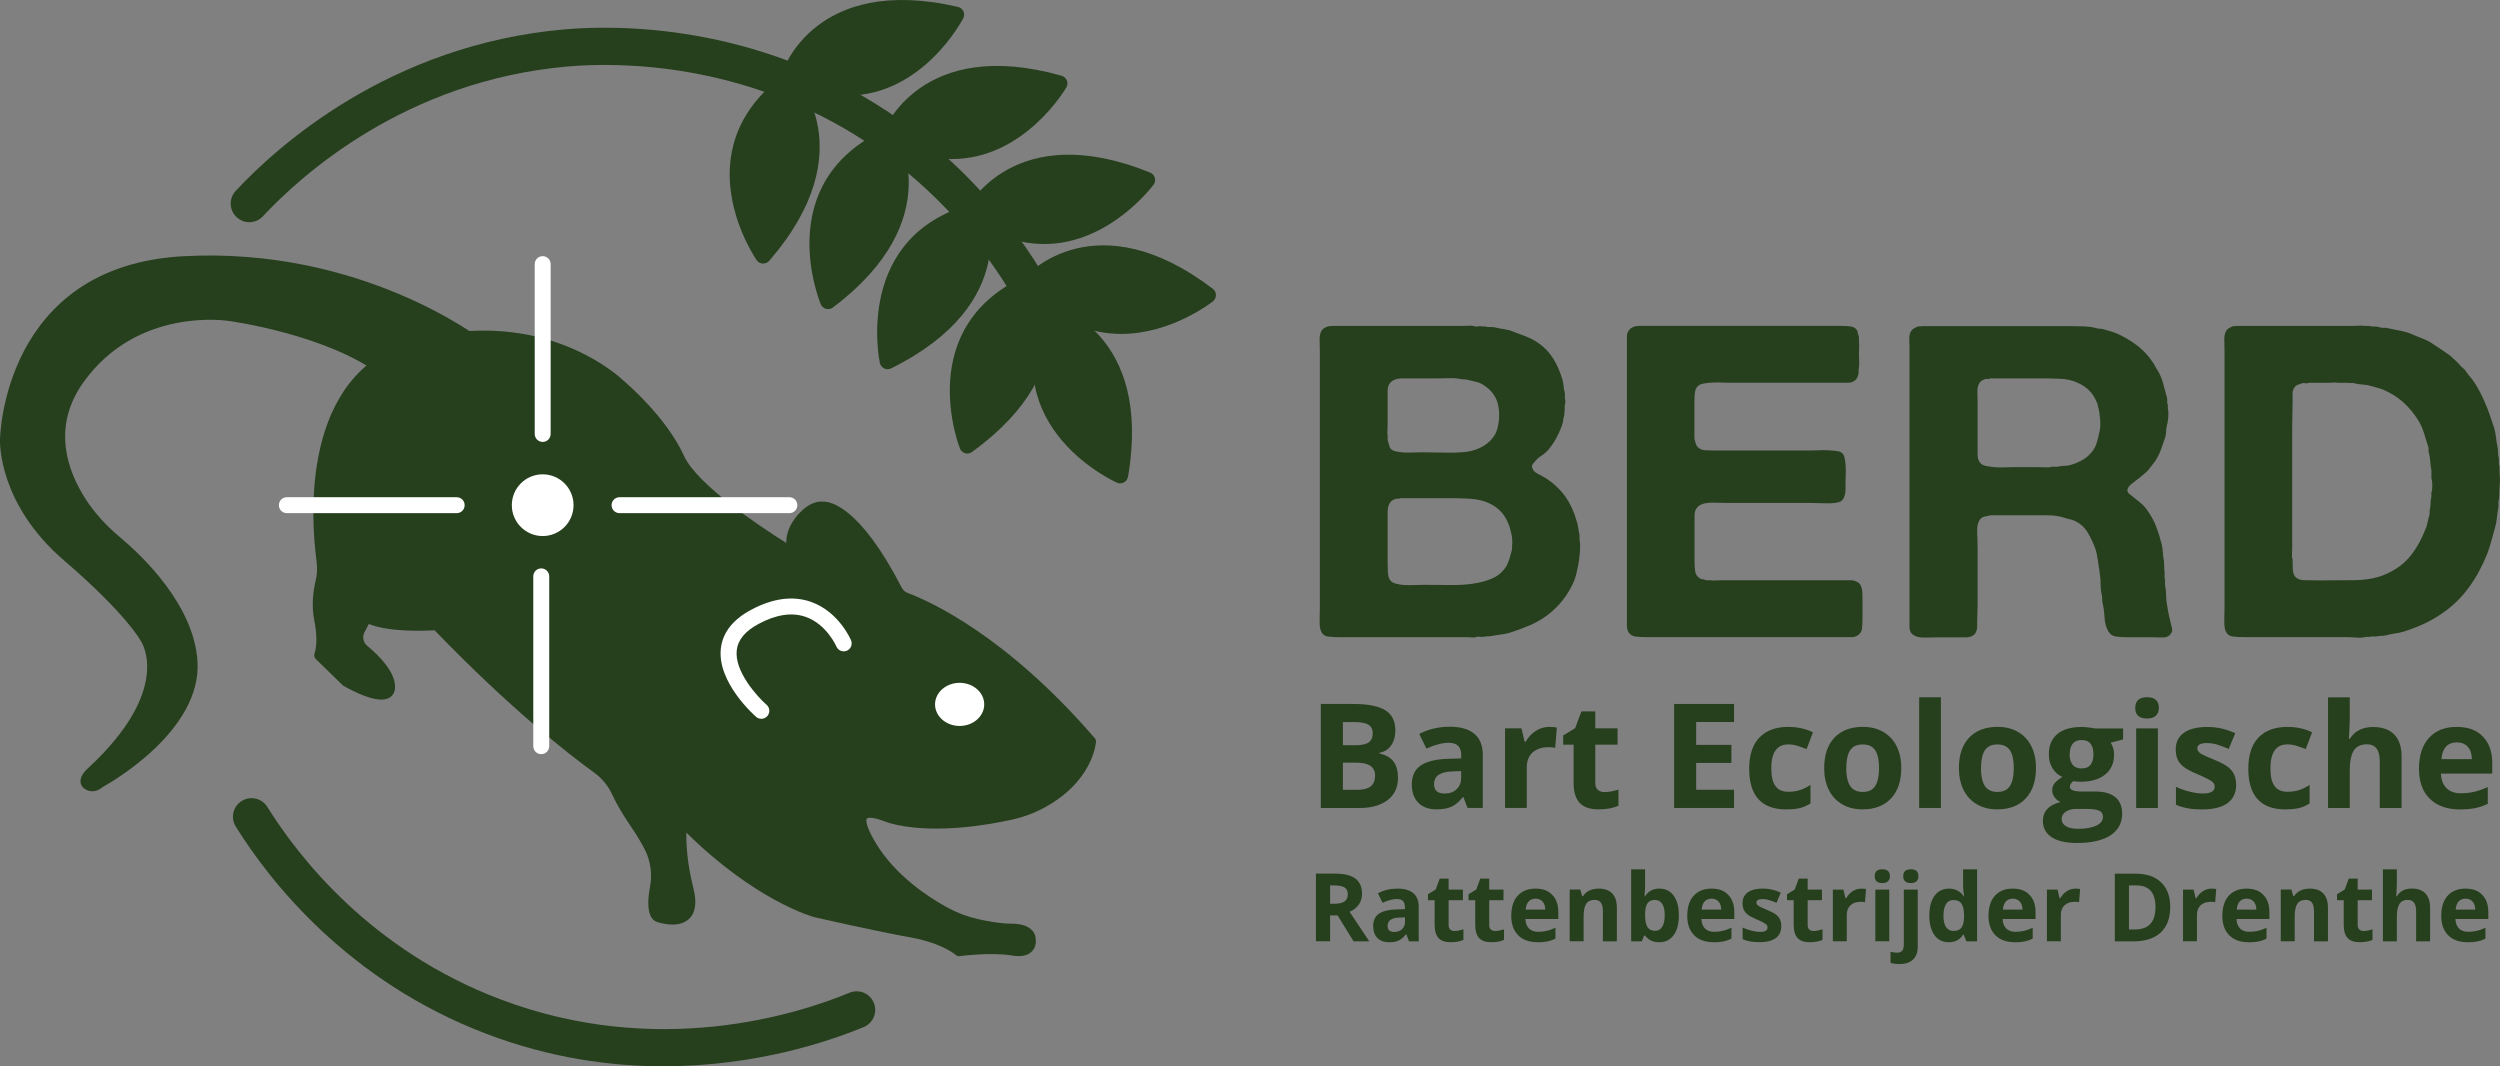 <?xml version="1.0" encoding="UTF-8"?>
<svg id="Laag_1" data-name="Laag 1" xmlns="http://www.w3.org/2000/svg" viewBox="0 0 470.62 200.73">
  <rect x="0" y="0" width="470.62" height="200.73" fill="#808080" stroke="none"/>
  <defs>
    <style>
      .cls-1 {
        fill: #263f1d;
      }

      .cls-1, .cls-2 {
        stroke-width: 0px;
      }

      .cls-2 {
        fill: #fff;
      }
    </style>
  </defs>
  <g>
    <path class="cls-1" d="m297.36,101.6c.11.6.12,1.4.04,2.39-.08.99-.18,1.76-.29,2.3-.11.55-.22,1.07-.33,1.56s-.25.96-.41,1.4c-1.15,2.74-2.93,4.99-5.34,6.75-.93.66-1.93,1.22-3,1.69-1.07.47-2.21.89-3.41,1.28-.6.22-1.23.37-1.89.45-.66.08-1.29.18-1.89.29-.28.06-.53.08-.78.08s-.51.03-.78.08c-.22.05-.45.05-.7,0-.25-.05-.51-.03-.78.08-.22.06-.45.07-.7.04-.25-.03-.51-.04-.78-.04h-23.99c-.93,0-1.71-.04-2.34-.12-.63-.08-1.08-.45-1.36-1.11-.16-.44-.23-1.11-.21-2.02.03-.91.04-1.66.04-2.26v-48.31c0-.66-.01-1.36-.04-2.1-.03-.74.09-1.33.37-1.77.22-.38.63-.66,1.23-.82.11-.05.22-.07.33-.04.11.03.22.01.33-.04h24.48c.38,0,.77-.01,1.15-.04.38-.03.74-.01,1.07.04.27.11.55.14.82.08.27-.05.55-.05.82,0h.49c.33.11.67.15,1.03.12.36-.03.72.01,1.11.12.44.11.86.19,1.27.25.41.06.83.14,1.27.25,1.04.38,2.03.75,2.96,1.11.93.36,1.78.81,2.55,1.36,1.09.77,2,1.73,2.71,2.88.71,1.15,1.29,2.47,1.72,3.95.11.38.18.77.21,1.15.03.38.1.8.21,1.23.05.22.07.44.04.66-.03.22-.01.44.04.66.05.16.07.37.04.62s-.07.43-.12.54v.74c0,.16-.01.36-.04.58-.03.22-.04.38-.04.49-.11.38-.18.73-.21,1.03-.03.3-.1.59-.21.86-.71,1.98-1.64,3.59-2.79,4.86-.38.38-.79.71-1.23.99-.44.28-.82.63-1.15,1.07-.11.11-.23.26-.37.45-.14.19-.15.43-.04.7.11.44.46.81,1.07,1.11.6.3,1.12.59,1.56.86,1.48.99,2.68,2.14,3.62,3.46.88,1.26,1.56,2.74,2.05,4.44.16.44.27.89.33,1.36.05.47.14.92.25,1.36v.91Zm-35.73-29.46c-.28.38-.41.86-.41,1.44v6.21c0,.38-.01.78-.04,1.19s-.01.75.04,1.03v.82c.11.33.19.62.25.86.05.25.14.48.25.7.22.28.56.47,1.03.58.46.11.99.18,1.56.21.57.03,1.16.03,1.77,0,.6-.03,1.15-.04,1.64-.04.82,0,1.68.01,2.59.04.9.03,1.81.04,2.71.04s1.77-.04,2.59-.12,1.53-.23,2.14-.45c1.64-.55,2.88-1.51,3.7-2.88.38-.71.63-1.65.74-2.8.11-1.86-.16-3.33-.82-4.4-.66-1.07-1.62-1.91-2.88-2.51-.33-.11-.69-.21-1.07-.29-.38-.08-.79-.18-1.23-.29-.22-.05-.55-.08-.98-.08-.66-.16-1.41-.23-2.26-.21-.85.03-1.66.04-2.42.04h-6.98c-.11.06-.23.08-.37.08s-.26.03-.37.08c-.55.16-.93.41-1.15.74Zm23,30.78c.11-.77.07-1.59-.12-2.47-.19-.88-.4-1.54-.62-1.98-.77-1.98-2.27-3.35-4.52-4.12-.93-.27-1.96-.44-3.08-.49-1.12-.05-2.29-.08-3.49-.08h-9.28c-.11.11-.21.15-.29.12-.08-.03-.18-.04-.29-.04-.66.17-1.1.44-1.31.82-.28.44-.41,1-.41,1.69v9.26c0,.66.01,1.33.04,2.02.03.69.18,1.22.45,1.61.22.27.57.48,1.07.62.49.14,1.05.22,1.69.25.63.03,1.27.03,1.93,0,.66-.03,1.23-.04,1.72-.04,1.64,0,3.23.01,4.77.04,1.53.03,2.98-.05,4.35-.25,1.37-.19,2.59-.52,3.66-.99,1.07-.46,1.93-1.19,2.59-2.18.27-.44.49-.95.66-1.52.16-.58.33-1.17.49-1.77v-.49Z"/>
    <path class="cls-1" d="m308.45,61.35h37.87c.66,0,1.29.03,1.89.08.6.06,1.04.27,1.31.66.11.16.18.36.21.58.03.22.1.44.21.66v.91c.05.38.07.8.04,1.23-.03.44-.04.85-.04,1.23,0,.44.01.86.04,1.28s.01.81-.04,1.19c-.05.28-.08.69-.08,1.23-.16.66-.44,1.1-.82,1.32-.33.22-.74.33-1.23.33h-22.1c-.44,0-.95-.01-1.52-.04-.58-.03-1.15-.03-1.73,0-.57.03-1.11.08-1.6.16-.49.08-.85.21-1.07.37-.38.28-.62.67-.7,1.19-.08.52-.12,1.11-.12,1.77v7.08c.11.44.22.81.33,1.11.11.3.3.53.57.7.33.22.71.34,1.15.37.44.03.9.04,1.4.04h18.57c.38,0,.86-.01,1.44-.04.58-.03,1.14-.03,1.69,0,.55.03,1.05.07,1.52.12.46.06.81.16,1.03.33.27.16.46.49.57.99.11.49.18,1.03.21,1.6.03.58.03,1.17,0,1.77-.03.6-.04,1.13-.04,1.56v1.15c0,.38-.05.71-.16.99-.11.44-.33.8-.66,1.07-.27.16-.64.27-1.11.33-.47.06-.99.08-1.56.08s-1.15-.01-1.72-.04c-.57-.03-1.05-.04-1.44-.04h-16.02c-.66,0-1.29-.01-1.89-.04-.6-.03-1.17,0-1.69.08-.52.08-.96.25-1.31.49-.36.25-.62.62-.78,1.11-.06.28-.08.56-.08.86v8.6c0,.66.04,1.25.12,1.77.08.52.31.92.7,1.19.16.17.37.26.62.29.25.03.51.1.78.21h.82c.27.05.57.07.9.04.33-.03.63-.04.9-.04h24.52c.41,0,.78.08,1.11.25.44.16.74.47.9.91.11.27.18.6.21.99.03.38.04.8.04,1.23v3.79c0,.66-.03,1.28-.08,1.85s-.3,1-.74,1.28c-.33.27-.75.41-1.27.41h-38.65c-.77,0-1.44-.04-2.01-.12-.57-.08-1-.34-1.27-.78-.22-.33-.33-.75-.33-1.28v-54.36c0-.49.11-.88.33-1.15.22-.38.63-.66,1.23-.82.11-.05.22-.07.33-.04.11.03.22.01.33-.04Z"/>
    <path class="cls-1" d="m408.84,118.14c.11.33.1.63-.04.91-.14.28-.29.47-.45.58-.33.28-.78.4-1.36.37-.58-.03-1.16-.04-1.77-.04h-4.52c-.88,0-1.64-.04-2.3-.12-.66-.08-1.15-.4-1.48-.95-.44-.71-.69-1.59-.74-2.63-.06-1.04-.19-2.03-.41-2.96,0-.22-.01-.42-.04-.62-.03-.19-.04-.37-.04-.54-.16-.66-.25-1.36-.25-2.1s-.05-1.41-.16-2.02c-.05-.16-.08-.41-.08-.74-.11-.6-.21-1.22-.29-1.85s-.21-1.25-.37-1.85c-.44-1.26-.96-2.39-1.56-3.37-.6-.99-1.45-1.73-2.55-2.22-.27-.11-.55-.19-.82-.25-.28-.05-.58-.14-.9-.25-.99-.33-2.12-.49-3.41-.49h-10.56c-.44.11-.82.19-1.15.25-.33.06-.6.22-.82.49-.44.55-.63,1.4-.57,2.55.05,1.15.08,2.2.08,3.13v10.54c0,.44-.02.89-.04,1.36-.03.47-.04.92-.04,1.36v1.19c0,.36-.06.67-.16.95-.17.49-.49.82-.99.99-.28.11-.6.17-.99.17h-4.93c-.88,0-1.81.01-2.79.04-.99.03-1.72-.15-2.22-.54-.44-.27-.66-.78-.66-1.52v-52.22c0-.6-.01-1.23-.04-1.89-.03-.66.1-1.18.37-1.56.22-.33.63-.6,1.23-.82.11-.05.23-.07.37-.04.14.03.26.01.37-.04h27.93c.88,0,1.71.01,2.51.04.79.03,1.55.12,2.26.29.27.11.56.16.86.16s.59.06.86.16c.38.11.77.22,1.15.33.38.11.77.25,1.15.41,1.37.6,2.63,1.35,3.78,2.22,1.15.88,2.11,1.89,2.88,3.04.22.28.4.56.53.86.14.3.31.59.53.86.44.77.77,1.56.99,2.39.22.82.46,1.73.74,2.72.05.22.07.44.04.66-.03.22.01.44.12.66v.74c.11.44.13.98.08,1.6-.05.63-.14,1.14-.25,1.52-.11.44-.16.84-.16,1.19s-.06.73-.17,1.11c-.27.82-.55,1.6-.82,2.35-.28.74-.63,1.44-1.07,2.1-.11.17-.25.34-.41.54-.16.19-.3.37-.41.54-.16.22-.34.44-.53.66-.19.22-.4.41-.62.58-.33.28-.66.55-.98.82-.33.27-.69.55-1.07.82-.22.16-.44.34-.66.54-.22.19-.38.43-.49.7-.11.33-.05.6.16.82.22.22.41.38.58.49.55.44,1.09.88,1.64,1.32.55.44,1.01.96,1.4,1.56.66.93,1.18,1.89,1.56,2.88.38.99.74,2.11,1.07,3.38.11.49.18,1.02.21,1.56.03.55.1,1.07.21,1.56,0,.33.01.65.04.95.03.3.04.62.04.95.05.22.07.45.04.7s-.01.51.04.78c.05.22.07.44.04.66-.03.22-.01.47.04.74.11.55.17,1.13.17,1.73s.05,1.18.16,1.73l.25,1.48c.11.49.22.99.33,1.48s.22.96.33,1.4Zm-13.55-37.12c.11-.6.12-1.34.04-2.22-.08-.88-.18-1.54-.29-1.98-.11-.22-.16-.41-.16-.58s-.05-.33-.16-.49c-.66-1.7-1.86-2.93-3.62-3.7-.93-.44-2-.69-3.21-.74-1.21-.05-2.46-.08-3.78-.08h-9.53c-.11.11-.22.15-.33.12-.11-.03-.22-.04-.33-.04-.66.16-1.1.44-1.31.82-.28.44-.4,1-.37,1.69.03.69.04,1.36.04,2.02v9.63c0,.66.13,1.18.41,1.56.22.33.57.55,1.07.66.49.11,1.04.19,1.64.25.6.06,1.23.07,1.89.04.66-.03,1.23-.04,1.73-.04h4.85c.38,0,.79.01,1.23.04.44.03.82-.01,1.15-.12h1.07c.44-.11.86-.16,1.27-.16s.81-.05,1.19-.17c.93-.27,1.75-.63,2.46-1.07.71-.44,1.31-1.01,1.81-1.73.33-.49.58-1.04.74-1.65.16-.6.33-1.29.49-2.06Z"/>
    <path class="cls-1" d="m470.53,88.76c0,.16.01.38.04.66.03.28.04.58.04.91s-.01.63-.04.91c-.03.27-.04.47-.04.58,0,.38-.01.75-.04,1.11-.03.36-.04.7-.04,1.03-.11.28-.15.55-.12.82.03.27.01.55-.04.82-.11.6-.19,1.21-.25,1.81-.06.6-.16,1.21-.33,1.81-.27.93-.52,1.82-.74,2.68s-.49,1.69-.82,2.51c-.93,2.3-2.08,4.39-3.45,6.25-1.37,1.87-3.01,3.46-4.93,4.77-1.1.77-2.23,1.43-3.41,1.97-1.18.55-2.45,1.04-3.82,1.48-.55.17-1.11.29-1.69.37-.57.08-1.16.21-1.77.37-.28.05-.53.08-.78.08s-.51.03-.78.08c-.22.06-.44.07-.66.04-.22-.03-.46-.01-.74.04-.11.05-.28.07-.49.04-.22-.03-.38-.01-.49.04-.44.11-.99.14-1.64.08-.66-.05-1.23-.08-1.73-.08h-19.14c-.93,0-1.71-.04-2.34-.12-.63-.08-1.08-.45-1.36-1.11-.16-.44-.23-1.11-.21-2.02s.04-1.66.04-2.26v-48.31c0-.66-.01-1.36-.04-2.1s.1-1.33.37-1.77c.22-.33.63-.6,1.23-.82.11-.05.22-.07.33-.04.11.03.22.01.33-.04h22.1c.33,0,.67-.01,1.03-.04.36-.03.67-.01.95.04h.99c.27.11.57.15.9.12.33-.03.63.01.9.12.33.11.64.15.95.12.3-.03.62.01.94.12.77.16,1.51.32,2.22.45.71.14,1.4.34,2.05.62.6.27,1.2.52,1.81.74.6.22,1.18.49,1.72.82,1.37.88,2.63,1.73,3.78,2.55l.49.49c.55.44,1.04.93,1.48,1.48l.74.66c.27.44.59.86.95,1.28.36.41.67.84.95,1.28.71,1.15,1.34,2.37,1.89,3.66.55,1.29,1.04,2.65,1.48,4.07.27.71.45,1.45.54,2.22.08.77.21,1.54.37,2.3,0,.27.01.51.04.7.03.19.04.4.04.62.11.33.15.69.12,1.07-.03.38.01.71.12.99v.91Zm-12.82,3.95c.11-.27.17-.71.17-1.32s-.06-1.04-.17-1.32v-1.56c-.11-.49-.18-1.01-.21-1.56-.03-.55-.1-1.04-.21-1.48-.11-.27-.15-.54-.12-.78.03-.25-.01-.51-.12-.78-.28-.88-.53-1.71-.78-2.51-.25-.79-.59-1.55-1.03-2.26-.82-1.32-1.77-2.46-2.84-3.42-1.07-.96-2.37-1.77-3.9-2.43-.49-.16-.98-.31-1.48-.45-.49-.14-.98-.26-1.48-.37-.44-.05-.84-.1-1.19-.12-.36-.03-.75-.09-1.19-.21-.22-.05-.44-.07-.66-.04-.22.03-.41.01-.57-.04h-1.81c-.27-.05-.57-.07-.9-.04-.33.03-.66.04-.98.04h-3.7c-.11.11-.29.14-.53.08-.25-.05-.45-.05-.62,0-.28.11-.55.21-.82.29s-.49.26-.66.54c-.22.27-.33.66-.33,1.15v1.65c0,.71-.02,1.45-.04,2.22-.03.77-.04,1.54-.04,2.3v22.96c0,.33-.02.69-.04,1.07-.03.38.01.71.12.99v.82c0,.38.01.75.04,1.11.03.36.09.67.21.95.33.66.96,1,1.89,1.03.93.03,1.89.04,2.88.04,2.14,0,4.3-.01,6.49-.04,2.19-.03,4.05-.34,5.59-.95,2.03-.82,3.63-1.92,4.8-3.29,1.18-1.37,2.18-3.07,3-5.1.22-.44.38-.93.49-1.48.11-.55.25-1.1.41-1.65v-.66c.11-.38.16-.79.16-1.23s.05-.88.16-1.32v-.82Z"/>
  </g>
  <g>
    <g>
      <path class="cls-1" d="m170.51,112.58c3.94,1.47,18.17,7.77,34.81,27.05,0,0,0,0,0,0,0,.01-.38,7.1-9.84,11.89-1.63.83-3.37,1.42-5.15,1.82-4.21.93-13.44,2.57-21.05,1.04-.95-.19-1.88-.47-2.79-.8-2-.74-7.18-2.13-2.48,5.67,3.81,6.33,10.11,10.47,13.89,12.52,1.89,1.03,3.89,1.78,5.99,2.25,1.9.43,4.4.88,6.42.88,3.77,0,3.66,1.83,3.66,1.83,0,0,.69,2.86-3.32,2.17s-10.06.11-10.06.11c0,0-2.63-2.39-9.03-3.54-6.4-1.14-17.95-3.77-17.95-3.77,0,0-11.54-3.09-25.26-17.26,0,0,0,0,0,0-.02.1-.77,5.2,1.22,12.99,2.01,7.87-5.59,5.16-5.59,5.16,0,0-1.58-.33-.62-5.39.49-2.61.16-5.32-1.04-7.69-.63-1.24-1.5-2.73-2.7-4.49-1.81-2.66-2.81-4.49-3.37-5.74-.82-1.83-2.09-3.42-3.71-4.6-5.06-3.67-16.02-12.24-30.3-27.07,0,0-9.48.73-13.22-1.48,0,0-1.28,2.45-1.28,2.45-.66,1.27-.33,2.84.77,3.75,1.92,1.59,4.88,4.46,4.88,6.96,0,3.7-8.19-1.05-8.2-1.06,0,0,0,0,0,0l-5.02-4.89h0s.92-2.28,0-6.74c-.56-2.7-.16-5.35.25-7.03.32-1.34.37-2.72.19-4.08-1.06-7.93-2.98-34.37,17.41-40.31,24.06-7.01,38.6,7.14,38.6,7.14,0,0,7.93,6.61,11.24,13.88s21.68,18.11,21.68,18.11c0,0-1.59-2.78.93-6.08s4.49-2.76,4.49-2.76c0,0,5.45-.82,13.94,15.63.35.68.93,1.21,1.65,1.48Z"/>
      <path class="cls-1" d="m180.58,180.01c-.25,0-.49-.09-.67-.26-.02-.02-2.56-2.22-8.53-3.29-6.35-1.13-17.88-3.76-17.99-3.78-.5-.13-11.14-3.09-24.19-15.95-.04,2.16.15,5.83,1.33,10.46.69,2.71.4,4.67-.86,5.83-1.98,1.81-5.42.73-5.99.53-.67-.19-2.33-1.19-1.32-6.54.46-2.44.12-4.94-.95-7.04-.68-1.34-1.57-2.81-2.64-4.38-1.6-2.35-2.76-4.33-3.46-5.89-.76-1.69-1.93-3.14-3.39-4.2-5.21-3.78-16.03-12.27-30.11-26.85-1.86.11-8.58.38-12.38-1.19l-.83,1.59c-.44.84-.22,1.9.53,2.52,2.39,1.99,5.24,4.94,5.24,7.73,0,1.25-.68,1.83-1.08,2.06-2.12,1.22-6.73-1.17-8.61-2.25-.07-.04-.14-.09-.2-.15l-5.02-4.89c-.06-.06-.11-.13-.16-.2-.17-.27-.19-.61-.07-.91,0,0,.78-2.09-.06-6.16-.59-2.85-.19-5.64.25-7.47.29-1.19.34-2.44.17-3.72-1.09-8.16-3.01-35.25,18.12-41.4,12.7-3.7,22.77-1.51,28.98.97,6.75,2.7,10.45,6.26,10.6,6.41.27.22,8.09,6.79,11.45,14.19,2.51,5.51,14.47,13.42,19.28,16.43-.02-1.26.32-2.87,1.62-4.6,2.47-3.25,4.64-3.26,5.34-3.17,1.21-.05,6.79.71,14.77,16.18.24.47.64.82,1.11,1h0c4.02,1.5,18.45,7.9,35.22,27.33.16.18.24.41.24.65,0,.08-.45,7.75-10.39,12.79-1.65.83-3.46,1.47-5.39,1.9-4.74,1.05-13.82,2.58-21.46,1.05-.96-.19-1.95-.48-2.94-.85-1.9-.71-2.82-.57-2.97-.39,0,0-.6.8,1.69,4.6,3.75,6.22,10.07,10.29,13.51,12.16,1.81.98,3.73,1.71,5.73,2.16,1.74.39,4.23.86,6.2.86s3.21.42,3.99,1.25c.54.57.65,1.17.66,1.47.07.4.19,1.57-.66,2.47-.78.83-2.07,1.1-3.82.8-3.8-.65-9.7.11-9.76.11-.04,0-.09,0-.13,0Zm6.08-2.39c1.41,0,2.88.08,4.15.3.99.17,1.74.1,2.02-.19.25-.26.15-.77.15-.78-.03-.14-.05-.14-.02-.28-.03-.15-.57-.77-2.66-.77s-4.79-.49-6.63-.91c-2.18-.49-4.28-1.28-6.25-2.35-3.61-1.97-10.27-6.26-14.27-12.89-2.08-3.46-2.56-5.65-1.52-6.91.9-1.09,2.65-1.16,5.21-.21.9.33,1.79.59,2.64.76,7.56,1.52,16.95-.22,20.64-1.04,1.76-.39,3.42-.97,4.92-1.73,7.67-3.88,9.02-9.21,9.25-10.68-16.33-18.81-30.23-24.99-34.11-26.43h0c-.94-.35-1.72-1.05-2.19-1.96-7.86-15.24-12.9-15.09-12.94-15.1-.11.01-.26,0-.37-.03h0s-1.46-.18-3.43,2.4c-2.05,2.7-.9,4.9-.85,4.99.22.39.14.89-.18,1.2-.32.31-.81.37-1.2.15-.76-.45-18.69-11.09-22.08-18.56-3.17-6.98-10.89-13.46-10.97-13.53-.2-.19-14.5-13.7-37.68-6.95-19.6,5.71-17.73,31.46-16.7,39.22.2,1.52.13,3.02-.21,4.45-.39,1.63-.75,4.11-.24,6.6.7,3.38.4,5.61.15,6.65l4.5,4.38c2.46,1.41,5.7,2.65,6.5,2.19.07-.04.08-.22.08-.33,0-1.55-1.65-3.81-4.52-6.2-1.46-1.21-1.89-3.31-1.02-4.98l1.28-2.46c.13-.24.35-.42.61-.5.26-.08.55-.04.78.1,2.84,1.68,10.08,1.54,12.63,1.35.3-.02.59.09.8.3,14.13,14.67,24.96,23.18,30.16,26.95,1.74,1.26,3.14,2.99,4.04,5,.65,1.45,1.76,3.33,3.29,5.59,1.11,1.64,2.04,3.18,2.76,4.59,1.28,2.5,1.68,5.45,1.14,8.33-.61,3.22-.08,4.14.03,4.29.78.26,3.01.75,3.97-.13.84-.77.61-2.52.27-3.85-2.03-7.92-1.27-13.17-1.24-13.39.06-.4.36-.73.75-.82.35-.09.73.03.98.3,13.36,13.8,24.67,16.94,24.78,16.97.08.02,11.56,2.63,17.87,3.75,5.33.95,8.18,2.76,9.15,3.48.94-.11,3.29-.34,5.78-.34Zm-62.49-6.01s.02,0,.04,0c-.01,0-.02,0-.04,0Zm-64.02-48.26h.01-.01Z"/>
    </g>
    <g>
      <path class="cls-1" d="m17.43,145.18s-2.08,1.67-.94,2.48,2.28-.33,2.28-.33c0,0,18.17-9.84,17.43-22.71-.6-10.35-10.42-19.53-14.24-22.73-2.56-2.14-4.84-4.59-6.65-7.39-3.61-5.58-6.75-14.26-.38-23.16,10.74-14.99,28.39-11.91,28.39-11.91,0,0,18.5,2.45,29.03,10.42l17.76-5.1s-22.01-17.33-55.51-15.52C1.11,51.03,1,82.82,1,82.82c0,0-.43,11.48,11.7,21.9,12.12,10.42,14.67,15.42,14.67,15.42,0,0,6.59,9.63-9.94,25.03Z"/>
      <path class="cls-1" d="m17.35,148.95c-.46,0-.95-.13-1.44-.47-.47-.33-.75-.82-.76-1.37-.04-1.21,1.19-2.33,1.62-2.68,15.58-14.53,10.02-23.35,9.77-23.72-.02-.03-.04-.07-.06-.1-.02-.05-2.69-5.02-14.44-15.12C-.3,94.88-.01,83.28,0,82.79c0-.29.5-32.73,34.55-34.56,33.47-1.81,55.96,15.56,56.18,15.74.29.23.44.61.36.98s-.34.67-.71.77l-17.76,5.1c-.3.09-.63.03-.88-.16-10.19-7.72-28.37-10.2-28.56-10.23-.21-.03-17.21-2.78-27.45,11.5-6.01,8.39-3.1,16.62.4,22.04,1.65,2.55,3.82,4.95,6.46,7.16,4.18,3.5,13.98,12.79,14.59,23.44.75,12.95-16.13,22.64-17.84,23.58-.43.38-1.17.81-2.01.81Zm-.14-2.04c.39.13.81-.25.86-.3.06-.06.15-.12.22-.16.18-.1,17.61-9.7,16.91-21.77-.57-9.86-9.9-18.68-13.88-22.02-2.79-2.33-5.1-4.9-6.85-7.61-3.84-5.94-7.02-14.98-.35-24.29,10.98-15.33,29.19-12.34,29.38-12.31.72.09,18.39,2.5,29.06,10.31l15.29-4.39c-5.68-3.83-25.59-15.62-53.18-14.14C2.52,51.96,2.01,81.57,2,82.83c0,.14-.23,11.19,11.35,21.14,11.6,9.97,14.55,15.05,14.88,15.67.59.91,6.39,10.88-10.12,26.27-.02.02-.03.03-.05.05h0c-.35.28-.71.7-.85.95Zm.22-1.73h0,0Z"/>
    </g>
    <path class="cls-2" d="m143.31,135.31c-.35,0-.7-.12-.98-.37-.3-.26-7.36-6.49-6.63-12.87.34-3,2.28-5.46,5.74-7.3,4.08-2.17,7.87-2.66,11.26-1.46,5.19,1.85,7.42,7.01,7.51,7.23.32.76-.04,1.64-.8,1.96-.76.32-1.64-.04-1.96-.8-.02-.04-1.83-4.19-5.77-5.57-2.56-.9-5.53-.47-8.82,1.29-2.58,1.37-3.94,3.01-4.17,4.99-.46,3.99,3.9,8.77,5.62,10.27.62.54.69,1.49.14,2.12-.3.34-.71.51-1.13.51Z"/>
    <g>
      <ellipse class="cls-2" cx="180.65" cy="132.6" rx="4.13" ry="3.56"/>
      <path class="cls-2" d="m180.65,136.66c-2.55,0-4.63-1.82-4.63-4.06s2.08-4.06,4.63-4.06,4.63,1.82,4.63,4.06-2.08,4.06-4.63,4.06Zm0-7.13c-2,0-3.63,1.37-3.63,3.06s1.63,3.06,3.63,3.06,3.63-1.37,3.63-3.06-1.63-3.06-3.63-3.06Z"/>
    </g>
    <path class="cls-1" d="m124.94,200.73c-10.13,0-21.48-1.59-33.32-6.09-26.12-9.92-40.81-28.71-47.24-39.04-1.02-1.64-.52-3.8,1.12-4.82,1.64-1.02,3.8-.52,4.82,1.12,5.97,9.58,19.59,27.01,43.79,36.19,29.6,11.24,55.88,2.9,65.81-1.21,1.79-.74,3.83.11,4.57,1.89.74,1.79-.11,3.83-1.9,4.57-6.73,2.79-20.45,7.38-37.65,7.38Z"/>
    <path class="cls-1" d="m192.87,56.14c-1.17,0-2.32-.59-2.98-1.67-6.84-11.1-16.1-20.68-26.8-27.72-23.16-15.24-47-15.03-56.18-14.24-30.62,2.66-50.35,20.61-57.41,28.2-1.32,1.42-3.53,1.5-4.95.18-1.42-1.32-1.5-3.53-.18-4.95,7.61-8.19,28.88-27.54,61.93-30.41,9.91-.86,35.65-1.08,60.64,15.36,11.55,7.6,21.54,17.94,28.91,29.9,1.01,1.65.5,3.8-1.14,4.82-.57.35-1.21.52-1.83.52Z"/>
    <g>
      <path class="cls-1" d="m197.98,58.97s17.37,4.34,12.89,30.51c0,0-21.52-9.34-12.89-30.51Z"/>
      <path class="cls-1" d="m210.87,90.99c-.2,0-.41-.04-.6-.12-.23-.1-22.76-10.18-13.68-32.46.28-.69,1.03-1.07,1.75-.89.19.05,18.67,4.99,14.01,32.22-.08.45-.36.85-.76,1.07-.22.12-.47.18-.71.18Zm-12.01-30.1c-2.7,7.64-1.56,14.44,3.41,20.23,2.56,2.99,5.58,5,7.44,6.07,2.48-18.78-7.3-24.77-10.85-26.31Z"/>
    </g>
    <g>
      <path class="cls-1" d="m194.39,52.87s11.88-13.4,33.02,2.68c0,0-18.23,14.76-33.02-2.68Z"/>
      <path class="cls-1" d="m211.08,62.86c-5.68,0-12.02-2.15-17.84-9.01-.48-.57-.47-1.41.02-1.97.13-.14,13.05-14.25,35.05,2.48.37.28.58.71.59,1.17,0,.46-.2.9-.56,1.19-.12.1-7.75,6.14-17.26,6.14Zm-14.61-9.89c5.52,5.93,12.09,8.07,19.53,6.35,3.84-.89,7.02-2.63,8.83-3.79-15.64-10.99-25.37-5.05-28.35-2.56Z"/>
    </g>
    <g>
      <path class="cls-1" d="m194.25,53.06s9.37,15.26-12.15,30.82c0,0-8.83-21.73,12.15-30.82Z"/>
      <path class="cls-1" d="m182.1,85.38c-.14,0-.28-.02-.41-.06-.44-.13-.8-.45-.98-.88-.09-.23-9.13-23.2,12.94-32.76.69-.3,1.48-.04,1.87.59.1.16,9.84,16.63-12.55,32.82-.26.19-.57.28-.88.28Zm11.46-30.35c-7.28,3.56-11.23,9.22-11.75,16.84-.26,3.93.48,7.48,1.06,9.55,15.06-11.77,12.2-22.81,10.68-26.39Z"/>
    </g>
    <g>
      <path class="cls-1" d="m184.19,39.63s6.71,16.6-17.09,28.38c0,0-5.11-22.89,17.09-28.38Z"/>
      <path class="cls-1" d="m167.1,69.51c-.22,0-.44-.05-.65-.15-.42-.2-.72-.58-.82-1.03-.05-.24-5.16-24.39,18.19-30.16.73-.18,1.47.2,1.75.89.07.18,6.95,18.03-17.81,30.28-.21.1-.44.16-.67.16Zm16.08-28.05c-7.81,2.32-12.65,7.28-14.4,14.76-.89,3.81-.74,7.38-.51,9.5,16.81-9.12,15.81-20.47,14.91-24.25Z"/>
    </g>
    <g>
      <path class="cls-1" d="m167.41,25.64s9.68,15.06-11.53,31.05c0,0-9.27-21.55,11.53-31.05Z"/>
      <path class="cls-1" d="m155.88,58.19c-.13,0-.26-.02-.38-.05-.44-.12-.81-.43-.99-.86-.1-.23-9.59-23.01,12.29-33.01.68-.31,1.48-.07,1.89.55.1.16,10.17,16.43-11.89,33.06-.26.2-.58.3-.9.3Zm10.88-30.57c-7.21,3.71-11.05,9.45-11.41,17.07-.19,3.93.63,7.47,1.26,9.52,14.82-12.07,11.74-23.05,10.15-26.6Z"/>
    </g>
    <g>
      <path class="cls-1" d="m148.4,15.33s12.63,12.69-4.74,32.78c0,0-13.59-19.12,4.74-32.78Z"/>
      <path class="cls-1" d="m143.67,49.62s-.05,0-.07,0c-.46-.02-.88-.25-1.15-.63-.14-.2-14.22-20.48,5.07-34.86.6-.45,1.43-.39,1.96.14.14.14,13.4,13.92-4.67,34.82-.29.33-.7.52-1.13.52Zm4.52-32.21c-6.3,5.16-8.83,11.61-7.54,19.19.66,3.86,2.18,7.09,3.21,8.95,11.95-14.92,6.63-25,4.33-28.14Z"/>
    </g>
    <g>
      <path class="cls-1" d="m183.37,39.9s7.97-16.03,32.57-6.03c0,0-13.74,19.01-32.57,6.03Z"/>
      <path class="cls-1" d="m196.55,45.93c-4.24,0-8.97-1.3-14.03-4.79-.61-.42-.82-1.23-.49-1.9.09-.17,8.88-17.16,34.48-6.75.43.17.75.53.88.98s.04.92-.23,1.29c-.11.15-8.27,11.18-20.61,11.18Zm-11.14-6.48c6.88,4.29,13.78,4.64,20.51,1.03,3.47-1.86,6.08-4.37,7.53-5.96-17.97-6.53-25.8,1.75-28.04,4.93Z"/>
    </g>
    <g>
      <path class="cls-1" d="m167.73,25.28s6.16-16.81,31.71-9.57c0,0-11.57,20.4-31.71,9.57Z"/>
      <path class="cls-1" d="m179.2,29.95c-3.65,0-7.72-.95-12.18-3.35-.66-.35-.95-1.14-.7-1.84.07-.18,6.95-18.03,33.53-10.5.44.13.8.45.98.87.17.43.14.91-.08,1.31-.1.17-7.86,13.5-21.54,13.5Zm-9.49-5.34c7.34,3.52,14.26,3.09,20.58-1.28,3.22-2.23,5.5-4.98,6.75-6.7-18.58-4.52-25.46,4.57-27.33,7.98Z"/>
    </g>
    <g>
      <path class="cls-1" d="m148.79,13.87s5.33-17.09,31.21-11.1c0,0-10.57,20.94-31.21,11.1Z"/>
      <path class="cls-1" d="m159.44,18c-3.39,0-7.15-.8-11.3-2.78-.67-.32-1.01-1.09-.79-1.8.06-.18,6.06-18.35,32.98-12.12.45.1.82.41,1.02.83s.19.9-.02,1.31c-.09.18-7.55,14.56-21.9,14.56Zm-8.71-4.9c7.47,3.15,14.33,2.4,20.41-2.22,3.13-2.38,5.32-5.28,6.49-7.08-18.77-3.61-25.2,5.8-26.91,9.3Z"/>
    </g>
    <circle class="cls-2" cx="102.16" cy="95.1" r="5.81"/>
    <path class="cls-2" d="m102.16,83.19c-.83,0-1.5-.67-1.5-1.5v-31.97c0-.83.67-1.5,1.5-1.5s1.5.67,1.5,1.5v31.97c0,.83-.67,1.5-1.5,1.5Z"/>
    <path class="cls-2" d="m101.89,141.97c-.83,0-1.5-.67-1.5-1.5v-31.97c0-.83.67-1.5,1.5-1.5s1.5.67,1.5,1.5v31.97c0,.83-.67,1.5-1.5,1.5Z"/>
    <path class="cls-2" d="m148.6,96.6h-31.97c-.83,0-1.5-.67-1.5-1.5s.67-1.5,1.5-1.5h31.97c.83,0,1.5.67,1.5,1.5s-.67,1.5-1.5,1.5Z"/>
    <path class="cls-2" d="m85.97,96.6h-31.97c-.83,0-1.5-.67-1.5-1.5s.67-1.5,1.5-1.5h31.97c.83,0,1.5.67,1.5,1.5s-.67,1.5-1.5,1.5Z"/>
  </g>
  <g>
    <path class="cls-1" d="m248.65,132.52h6.09c2.78,0,4.79.4,6.05,1.19s1.88,2.05,1.88,3.77c0,1.17-.28,2.13-.82,2.88s-1.28,1.2-2.19,1.35v.13c1.24.28,2.14.79,2.69,1.55.55.76.82,1.77.82,3.03,0,1.79-.65,3.18-1.94,4.18-1.29,1-3.04,1.5-5.26,1.5h-7.33v-19.58Zm4.15,7.76h2.41c1.13,0,1.94-.17,2.44-.52.5-.35.76-.92.76-1.73,0-.75-.28-1.29-.82-1.61-.55-.33-1.42-.49-2.61-.49h-2.18v4.35Zm0,3.3v5.1h2.71c1.14,0,1.99-.22,2.53-.66.54-.44.82-1.11.82-2.01,0-1.62-1.16-2.44-3.48-2.44h-2.57Z"/>
    <path class="cls-1" d="m276.27,152.1l-.79-2.04h-.11c-.69.87-1.4,1.47-2.12,1.8-.73.33-1.68.5-2.85.5-1.44,0-2.57-.41-3.39-1.23-.83-.82-1.24-1.99-1.24-3.51s.56-2.76,1.67-3.52c1.11-.75,2.79-1.17,5.03-1.25l2.6-.08v-.66c0-1.52-.78-2.28-2.33-2.28-1.2,0-2.6.36-4.22,1.09l-1.35-2.76c1.72-.9,3.63-1.35,5.73-1.35s3.55.44,4.62,1.31c1.07.88,1.61,2.21,1.61,3.99v9.98h-2.85Zm-1.21-6.94l-1.58.05c-1.19.04-2.07.25-2.65.64-.58.39-.87.99-.87,1.8,0,1.15.66,1.73,1.98,1.73.95,0,1.7-.27,2.27-.82.57-.54.85-1.27.85-2.17v-1.23Z"/>
    <path class="cls-1" d="m291.69,136.84c.55,0,1.01.04,1.38.12l-.31,3.83c-.33-.09-.73-.13-1.21-.13-1.3,0-2.32.33-3.05,1-.73.67-1.09,1.61-1.09,2.81v7.62h-4.09v-14.98h3.09l.6,2.52h.2c.46-.84,1.09-1.52,1.88-2.03.79-.51,1.65-.77,2.58-.77Z"/>
    <path class="cls-1" d="m302.1,149.11c.71,0,1.57-.16,2.57-.47v3.04c-1.02.46-2.27.68-3.75.68-1.63,0-2.82-.41-3.57-1.24s-1.12-2.06-1.12-3.72v-7.22h-1.96v-1.73l2.25-1.37,1.18-3.16h2.61v3.19h4.19v3.07h-4.19v7.22c0,.58.16,1.01.49,1.29.33.28.76.42,1.29.42Z"/>
    <path class="cls-1" d="m326.43,152.1h-11.28v-19.58h11.28v3.4h-7.13v4.3h6.63v3.4h-6.63v5.05h7.13v3.43Z"/>
    <path class="cls-1" d="m336.27,152.37c-4.66,0-6.99-2.56-6.99-7.68,0-2.54.63-4.49,1.9-5.83,1.27-1.34,3.08-2.02,5.45-2.02,1.73,0,3.29.34,4.66,1.02l-1.21,3.16c-.64-.26-1.24-.47-1.79-.64-.55-.17-1.11-.25-1.66-.25-2.12,0-3.19,1.51-3.19,4.53s1.06,4.39,3.19,4.39c.79,0,1.51-.1,2.18-.31s1.34-.54,2.01-.99v3.5c-.66.42-1.33.71-2,.87-.68.16-1.53.24-2.55.24Z"/>
    <path class="cls-1" d="m357.91,144.58c0,2.44-.64,4.34-1.93,5.72-1.29,1.38-3.08,2.06-5.37,2.06-1.44,0-2.71-.31-3.8-.94-1.1-.63-1.94-1.53-2.53-2.71s-.88-2.55-.88-4.13c0-2.45.64-4.35,1.92-5.71s3.07-2.04,5.38-2.04c1.44,0,2.71.31,3.8.94s1.94,1.52,2.53,2.69c.59,1.17.88,2.54.88,4.11Zm-10.36,0c0,1.48.24,2.6.73,3.36.49.76,1.28,1.14,2.38,1.14s1.88-.38,2.35-1.13c.48-.75.72-1.88.72-3.37s-.24-2.59-.72-3.33-1.27-1.11-2.37-1.11-1.88.37-2.36,1.11c-.48.74-.72,1.85-.72,3.34Z"/>
    <path class="cls-1" d="m365.37,152.1h-4.09v-20.84h4.09v20.84Z"/>
    <path class="cls-1" d="m383.27,144.58c0,2.44-.64,4.34-1.93,5.72-1.29,1.38-3.08,2.06-5.37,2.06-1.44,0-2.71-.31-3.8-.94-1.1-.63-1.94-1.53-2.53-2.71-.59-1.18-.88-2.55-.88-4.13,0-2.45.64-4.35,1.92-5.71,1.28-1.36,3.07-2.04,5.38-2.04,1.44,0,2.71.31,3.8.94,1.1.62,1.94,1.52,2.53,2.69s.88,2.54.88,4.11Zm-10.36,0c0,1.48.24,2.6.73,3.36.49.76,1.28,1.14,2.38,1.14s1.87-.38,2.35-1.13c.48-.75.72-1.88.72-3.37s-.24-2.59-.72-3.33-1.27-1.11-2.37-1.11-1.88.37-2.36,1.11c-.48.74-.72,1.85-.72,3.34Z"/>
    <path class="cls-1" d="m399.67,137.12v2.08l-2.34.6c.43.67.64,1.42.64,2.25,0,1.61-.56,2.86-1.68,3.76-1.12.9-2.68,1.35-4.67,1.35l-.74-.04-.6-.07c-.42.32-.63.68-.63,1.07,0,.59.75.88,2.25.88h2.54c1.64,0,2.9.35,3.76,1.06.86.71,1.29,1.74,1.29,3.11,0,1.75-.73,3.11-2.19,4.07-1.46.96-3.56,1.45-6.29,1.45-2.09,0-3.69-.36-4.79-1.09-1.1-.73-1.65-1.75-1.65-3.06,0-.9.28-1.66.84-2.26.56-.61,1.39-1.04,2.48-1.3-.42-.18-.79-.47-1.1-.88s-.47-.84-.47-1.29c0-.57.16-1.05.5-1.43.33-.38.81-.75,1.43-1.12-.79-.34-1.41-.88-1.87-1.63-.46-.75-.69-1.63-.69-2.65,0-1.63.53-2.9,1.59-3.79,1.06-.89,2.58-1.34,4.55-1.34.42,0,.92.04,1.49.11.58.08.95.13,1.11.17h5.22Zm-11.56,17.09c0,.56.27,1,.81,1.33s1.3.48,2.27.48c1.46,0,2.61-.2,3.44-.6.83-.4,1.25-.95,1.25-1.65,0-.56-.25-.95-.74-1.17-.49-.21-1.25-.32-2.28-.32h-2.12c-.75,0-1.38.18-1.88.53-.51.35-.76.82-.76,1.4Zm1.49-12.19c0,.81.19,1.46.56,1.93.37.47.94.71,1.7.71s1.33-.24,1.69-.71c.36-.47.54-1.12.54-1.93,0-1.8-.74-2.71-2.22-2.71s-2.25.9-2.25,2.71Z"/>
    <path class="cls-1" d="m401.96,133.25c0-1.33.74-2,2.22-2s2.22.67,2.22,2c0,.63-.19,1.13-.56,1.48-.37.35-.93.53-1.67.53-1.48,0-2.22-.67-2.22-2.01Zm4.26,18.85h-4.09v-14.98h4.09v14.98Z"/>
    <path class="cls-1" d="m420.96,147.65c0,1.54-.53,2.71-1.6,3.51-1.07.8-2.66,1.21-4.79,1.21-1.09,0-2.02-.07-2.79-.22s-1.49-.36-2.16-.65v-3.38c.76.36,1.61.66,2.56.9s1.79.36,2.51.36c1.48,0,2.22-.43,2.22-1.29,0-.32-.1-.58-.29-.78s-.54-.43-1.02-.68c-.48-.25-1.12-.55-1.93-.89-1.15-.48-2-.93-2.54-1.34-.54-.41-.93-.88-1.18-1.41s-.37-1.19-.37-1.96c0-1.33.52-2.36,1.55-3.09,1.03-.73,2.49-1.09,4.39-1.09s3.56.39,5.26,1.18l-1.23,2.95c-.75-.32-1.45-.58-2.1-.79-.65-.21-1.32-.31-2-.31-1.21,0-1.81.33-1.81.98,0,.37.2.68.58.95s1.24.67,2.55,1.19c1.17.47,2.03.92,2.57,1.33s.95.88,1.21,1.42c.26.54.39,1.17.39,1.92Z"/>
    <path class="cls-1" d="m430.23,152.37c-4.66,0-6.99-2.56-6.99-7.68,0-2.54.63-4.49,1.9-5.83,1.27-1.34,3.08-2.02,5.45-2.02,1.73,0,3.29.34,4.66,1.02l-1.21,3.16c-.64-.26-1.24-.47-1.79-.64-.55-.17-1.11-.25-1.66-.25-2.12,0-3.19,1.51-3.19,4.53s1.06,4.39,3.19,4.39c.79,0,1.51-.1,2.18-.31s1.34-.54,2.01-.99v3.5c-.66.42-1.33.71-2,.87-.68.16-1.53.24-2.55.24Z"/>
    <path class="cls-1" d="m452.08,152.1h-4.09v-8.75c0-2.16-.8-3.24-2.41-3.24-1.14,0-1.97.39-2.48,1.17-.51.78-.76,2.04-.76,3.78v7.05h-4.09v-20.84h4.09v4.25c0,.33-.03,1.11-.09,2.33l-.09,1.21h.21c.91-1.46,2.36-2.2,4.34-2.2,1.76,0,3.09.47,4.01,1.42.91.95,1.37,2.3,1.37,4.07v9.77Z"/>
    <path class="cls-1" d="m463.06,152.37c-2.41,0-4.29-.67-5.65-2-1.36-1.33-2.04-3.21-2.04-5.65s.63-4.45,1.88-5.82c1.25-1.37,2.99-2.06,5.2-2.06s3.77.6,4.94,1.81c1.18,1.21,1.77,2.87,1.77,5v1.98h-9.66c.04,1.16.39,2.07,1.03,2.72.64.65,1.54.98,2.71.98.9,0,1.76-.09,2.56-.28.8-.19,1.64-.49,2.52-.9v3.16c-.71.36-1.48.62-2.29.8-.81.17-1.8.26-2.97.26Zm-.58-12.62c-.87,0-1.54.28-2.04.82-.49.55-.77,1.33-.84,2.34h5.73c-.02-1.01-.28-1.79-.79-2.34-.51-.55-1.2-.82-2.06-.82Z"/>
  </g>
  <g>
    <path class="cls-1" d="m250.39,172.31v4.88h-2.67v-12.73h3.66c1.71,0,2.97.32,3.79.95.82.63,1.23,1.59,1.23,2.87,0,.75-.2,1.42-.61,2s-.98,1.04-1.73,1.37c1.89,2.86,3.12,4.71,3.7,5.55h-2.96l-3-4.88h-1.42Zm0-2.19h.86c.84,0,1.46-.14,1.87-.43.4-.28.6-.73.6-1.34s-.21-1.03-.61-1.29c-.41-.25-1.04-.38-1.91-.38h-.81v3.44Z"/>
    <path class="cls-1" d="m265.25,177.2l-.51-1.32h-.07c-.44.56-.9.95-1.36,1.17-.47.22-1.08.33-1.83.33-.92,0-1.65-.27-2.18-.8s-.8-1.29-.8-2.28.36-1.79,1.07-2.29c.71-.49,1.79-.76,3.23-.81l1.67-.05v-.43c0-.99-.5-1.48-1.5-1.48-.77,0-1.67.23-2.71.71l-.87-1.79c1.11-.59,2.33-.88,3.68-.88s2.28.28,2.97.85c.69.57,1.03,1.43,1.03,2.59v6.49h-1.83Zm-.77-4.51l-1.01.04c-.76.02-1.33.16-1.7.42-.37.26-.56.64-.56,1.17,0,.75.42,1.12,1.27,1.12.61,0,1.09-.18,1.46-.53.36-.35.55-.82.55-1.41v-.8Z"/>
    <path class="cls-1" d="m273.84,175.25c.46,0,1.01-.1,1.65-.3v1.98c-.65.3-1.46.44-2.41.44-1.05,0-1.81-.27-2.29-.8-.48-.54-.72-1.34-.72-2.42v-4.69h-1.26v-1.12l1.45-.89.76-2.05h1.68v2.07h2.69v1.99h-2.69v4.69c0,.38.1.66.31.84.21.18.49.27.83.27Z"/>
    <path class="cls-1" d="m281.48,175.25c.46,0,1.01-.1,1.65-.3v1.98c-.65.3-1.46.44-2.41.44-1.05,0-1.81-.27-2.29-.8-.48-.54-.72-1.34-.72-2.42v-4.69h-1.26v-1.12l1.45-.89.76-2.05h1.68v2.07h2.69v1.99h-2.69v4.69c0,.38.1.66.31.84.21.18.49.27.83.27Z"/>
    <path class="cls-1" d="m289.43,177.37c-1.55,0-2.76-.43-3.63-1.3-.87-.87-1.31-2.09-1.31-3.67s.4-2.89,1.21-3.78c.81-.89,1.92-1.34,3.34-1.34s2.42.39,3.17,1.18c.76.78,1.14,1.87,1.14,3.25v1.29h-6.2c.03.75.25,1.34.66,1.77.41.42.99.64,1.74.64.58,0,1.13-.06,1.64-.18.52-.12,1.06-.32,1.62-.58v2.05c-.46.23-.95.41-1.47.52-.52.11-1.16.17-1.91.17Zm-.37-8.2c-.56,0-.99.18-1.31.54-.32.36-.5.86-.54,1.52h3.68c-.01-.66-.18-1.16-.51-1.52-.33-.36-.77-.54-1.32-.54Z"/>
    <path class="cls-1" d="m304.36,177.2h-2.62v-5.69c0-.7-.12-1.23-.37-1.58-.25-.35-.64-.53-1.18-.53-.73,0-1.26.25-1.59.74-.33.5-.49,1.32-.49,2.47v4.58h-2.62v-9.73h2l.35,1.25h.15c.29-.47.7-.83,1.21-1.07.51-.24,1.1-.36,1.75-.36,1.12,0,1.97.31,2.55.92s.87,1.5.87,2.65v6.35Z"/>
    <path class="cls-1" d="m312.41,167.28c1.13,0,2.02.45,2.67,1.35.64.9.96,2.13.96,3.69s-.33,2.85-.99,3.74c-.66.88-1.56,1.32-2.71,1.32s-2.02-.42-2.66-1.25h-.18l-.44,1.07h-2v-13.55h2.62v3.15c0,.4-.04,1.04-.1,1.92h.1c.61-.96,1.52-1.45,2.73-1.45Zm-.84,2.12c-.65,0-1.12.2-1.42.61s-.45,1.07-.46,2v.29c0,1.04.15,1.79.46,2.25.31.45.79.68,1.46.68.54,0,.97-.25,1.29-.75s.48-1.23.48-2.19-.16-1.68-.48-2.15c-.32-.48-.76-.72-1.32-.72Z"/>
    <path class="cls-1" d="m322.56,177.37c-1.55,0-2.76-.43-3.63-1.3-.87-.87-1.31-2.09-1.31-3.67s.4-2.89,1.21-3.78c.81-.89,1.92-1.34,3.34-1.34s2.42.39,3.17,1.18c.76.78,1.14,1.87,1.14,3.25v1.29h-6.2c.03.75.25,1.34.66,1.77.41.42.99.64,1.74.64.58,0,1.13-.06,1.64-.18.52-.12,1.06-.32,1.62-.58v2.05c-.46.23-.95.41-1.47.52-.52.11-1.16.17-1.91.17Zm-.37-8.2c-.56,0-.99.18-1.31.54-.32.36-.5.86-.54,1.52h3.68c-.01-.66-.18-1.16-.51-1.52-.33-.36-.77-.54-1.32-.54Z"/>
    <path class="cls-1" d="m335.33,174.3c0,1-.34,1.76-1.03,2.28-.69.52-1.71.78-3.08.78-.7,0-1.3-.05-1.79-.14s-.96-.24-1.38-.42v-2.19c.49.23,1.04.43,1.65.58.61.16,1.15.24,1.61.24.95,0,1.43-.28,1.43-.84,0-.21-.06-.38-.19-.51-.13-.13-.34-.28-.65-.44-.31-.17-.72-.36-1.24-.58-.74-.31-1.28-.6-1.63-.87-.35-.27-.6-.57-.76-.92-.16-.34-.24-.77-.24-1.28,0-.86.33-1.53.99-2.01.66-.47,1.6-.71,2.82-.71s2.29.26,3.38.77l-.79,1.92c-.48-.21-.93-.38-1.35-.51-.42-.13-.85-.2-1.28-.2-.77,0-1.16.21-1.16.64,0,.24.12.44.37.62.25.17.8.43,1.64.78.75.31,1.3.59,1.65.86.35.27.61.57.77.92.17.35.25.76.25,1.25Z"/>
    <path class="cls-1" d="m341.43,175.25c.46,0,1.01-.1,1.65-.3v1.98c-.65.3-1.46.44-2.41.44-1.05,0-1.81-.27-2.29-.8-.48-.54-.72-1.34-.72-2.42v-4.69h-1.26v-1.12l1.45-.89.76-2.05h1.68v2.07h2.69v1.99h-2.69v4.69c0,.38.1.66.31.84.21.18.49.27.83.27Z"/>
    <path class="cls-1" d="m350.39,167.28c.36,0,.65.03.89.08l-.2,2.49c-.21-.06-.47-.09-.77-.09-.84,0-1.49.22-1.96.65-.47.44-.7,1.04-.7,1.83v4.95h-2.62v-9.73h1.99l.39,1.64h.13c.3-.55.7-.99,1.21-1.32.51-.33,1.06-.5,1.66-.5Z"/>
    <path class="cls-1" d="m352.91,164.94c0-.87.48-1.3,1.43-1.3s1.43.43,1.43,1.3c0,.41-.12.73-.36.96-.24.23-.59.34-1.07.34-.95,0-1.43-.44-1.43-1.31Zm2.74,12.25h-2.62v-9.73h2.62v9.73Z"/>
    <path class="cls-1" d="m357.62,181.48c-.67,0-1.25-.07-1.73-.22v-2.09c.4.11.81.17,1.23.17.44,0,.76-.12.97-.37.2-.25.3-.62.3-1.11v-10.4h2.62v10.79c0,1.03-.3,1.83-.89,2.39-.59.56-1.43.84-2.51.84Zm.66-16.54c0-.87.48-1.3,1.43-1.3s1.43.43,1.43,1.3c0,.41-.12.73-.36.96-.24.23-.59.34-1.07.34-.95,0-1.43-.44-1.43-1.31Z"/>
    <path class="cls-1" d="m366.82,177.37c-1.13,0-2.02-.44-2.66-1.33-.64-.89-.97-2.12-.97-3.69s.33-2.84.99-3.73c.66-.89,1.56-1.34,2.71-1.34s2.13.48,2.77,1.43h.09c-.13-.73-.2-1.37-.2-1.94v-3.12h2.63v13.55h-2.01l-.51-1.26h-.11c-.6.96-1.5,1.44-2.73,1.44Zm.92-2.12c.67,0,1.16-.2,1.48-.59.31-.39.48-1.06.51-2.01v-.29c0-1.04-.16-1.79-.48-2.25s-.84-.68-1.55-.68c-.58,0-1.04.25-1.36.75-.32.5-.49,1.23-.49,2.19s.16,1.68.49,2.16.79.72,1.4.72Z"/>
    <path class="cls-1" d="m379.27,177.37c-1.55,0-2.76-.43-3.63-1.3-.87-.87-1.31-2.09-1.31-3.67s.4-2.89,1.21-3.78c.81-.89,1.92-1.34,3.34-1.34s2.42.39,3.17,1.18c.76.78,1.14,1.87,1.14,3.25v1.29h-6.2c.03.75.25,1.34.66,1.77.41.42.99.64,1.74.64.58,0,1.13-.06,1.64-.18.52-.12,1.06-.32,1.62-.58v2.05c-.46.23-.95.41-1.47.52-.52.11-1.16.17-1.91.17Zm-.37-8.2c-.56,0-.99.18-1.31.54-.32.36-.5.86-.54,1.52h3.68c-.01-.66-.18-1.16-.51-1.52-.33-.36-.77-.54-1.32-.54Z"/>
    <path class="cls-1" d="m390.69,167.28c.36,0,.65.03.89.08l-.2,2.49c-.21-.06-.47-.09-.77-.09-.84,0-1.49.22-1.96.65-.47.44-.7,1.04-.7,1.83v4.95h-2.62v-9.73h1.99l.39,1.64h.13c.3-.55.7-.99,1.21-1.32.51-.33,1.06-.5,1.66-.5Z"/>
    <path class="cls-1" d="m408.54,170.71c0,2.1-.59,3.7-1.77,4.82-1.18,1.11-2.88,1.67-5.1,1.67h-3.56v-12.73h3.95c2.05,0,3.65.55,4.78,1.65,1.14,1.1,1.7,2.63,1.7,4.6Zm-2.77.07c0-2.73-1.19-4.1-3.58-4.1h-1.42v8.29h1.14c2.57,0,3.85-1.4,3.85-4.19Z"/>
    <path class="cls-1" d="m416.31,167.28c.36,0,.65.03.89.08l-.2,2.49c-.21-.06-.47-.09-.77-.09-.84,0-1.49.22-1.96.65-.47.44-.7,1.04-.7,1.83v4.95h-2.62v-9.73h1.99l.39,1.64h.13c.3-.55.7-.99,1.21-1.32.51-.33,1.06-.5,1.66-.5Z"/>
    <path class="cls-1" d="m423.29,177.37c-1.55,0-2.76-.43-3.63-1.3-.87-.87-1.31-2.09-1.31-3.67s.4-2.89,1.21-3.78c.81-.89,1.92-1.34,3.34-1.34s2.42.39,3.17,1.18c.76.78,1.14,1.87,1.14,3.25v1.29h-6.2c.03.75.25,1.34.66,1.77.41.42.99.64,1.74.64.58,0,1.13-.06,1.64-.18.52-.12,1.06-.32,1.62-.58v2.05c-.46.23-.95.41-1.47.52-.52.11-1.16.17-1.91.17Zm-.37-8.2c-.56,0-.99.18-1.31.54-.32.36-.5.86-.54,1.52h3.68c-.01-.66-.18-1.16-.51-1.52-.33-.36-.77-.54-1.32-.54Z"/>
    <path class="cls-1" d="m438.22,177.2h-2.62v-5.69c0-.7-.12-1.23-.37-1.58-.25-.35-.64-.53-1.18-.53-.73,0-1.26.25-1.59.74-.33.5-.49,1.32-.49,2.47v4.58h-2.62v-9.73h2l.35,1.25h.15c.29-.47.7-.83,1.21-1.07.51-.24,1.1-.36,1.75-.36,1.12,0,1.97.31,2.55.92s.87,1.5.87,2.65v6.35Z"/>
    <path class="cls-1" d="m444.97,175.25c.46,0,1.01-.1,1.65-.3v1.98c-.65.3-1.46.44-2.41.44-1.05,0-1.81-.27-2.29-.8-.48-.54-.72-1.34-.72-2.42v-4.69h-1.26v-1.12l1.45-.89.76-2.05h1.68v2.07h2.69v1.99h-2.69v4.69c0,.38.1.66.31.84.21.18.49.27.83.27Z"/>
    <path class="cls-1" d="m457.45,177.2h-2.62v-5.69c0-1.41-.52-2.11-1.55-2.11-.73,0-1.26.25-1.59.76-.33.5-.49,1.32-.49,2.46v4.58h-2.62v-13.55h2.62v2.76c0,.21-.02.72-.06,1.51l-.06.78h.14c.58-.95,1.51-1.43,2.79-1.43,1.13,0,1.99.31,2.57.92s.88,1.5.88,2.65v6.35Z"/>
    <path class="cls-1" d="m464.5,177.37c-1.55,0-2.76-.43-3.63-1.3-.87-.87-1.31-2.09-1.31-3.67s.4-2.89,1.21-3.78c.81-.89,1.92-1.34,3.34-1.34s2.42.39,3.17,1.18c.76.78,1.14,1.87,1.14,3.25v1.29h-6.2c.03.75.25,1.34.66,1.77.41.42.99.64,1.74.64.58,0,1.13-.06,1.64-.18.52-.12,1.06-.32,1.62-.58v2.05c-.46.23-.95.41-1.47.52-.52.11-1.16.17-1.91.17Zm-.37-8.2c-.56,0-.99.18-1.31.54-.32.36-.5.86-.54,1.52h3.68c-.01-.66-.18-1.16-.51-1.52-.33-.36-.77-.54-1.32-.54Z"/>
  </g>
</svg>